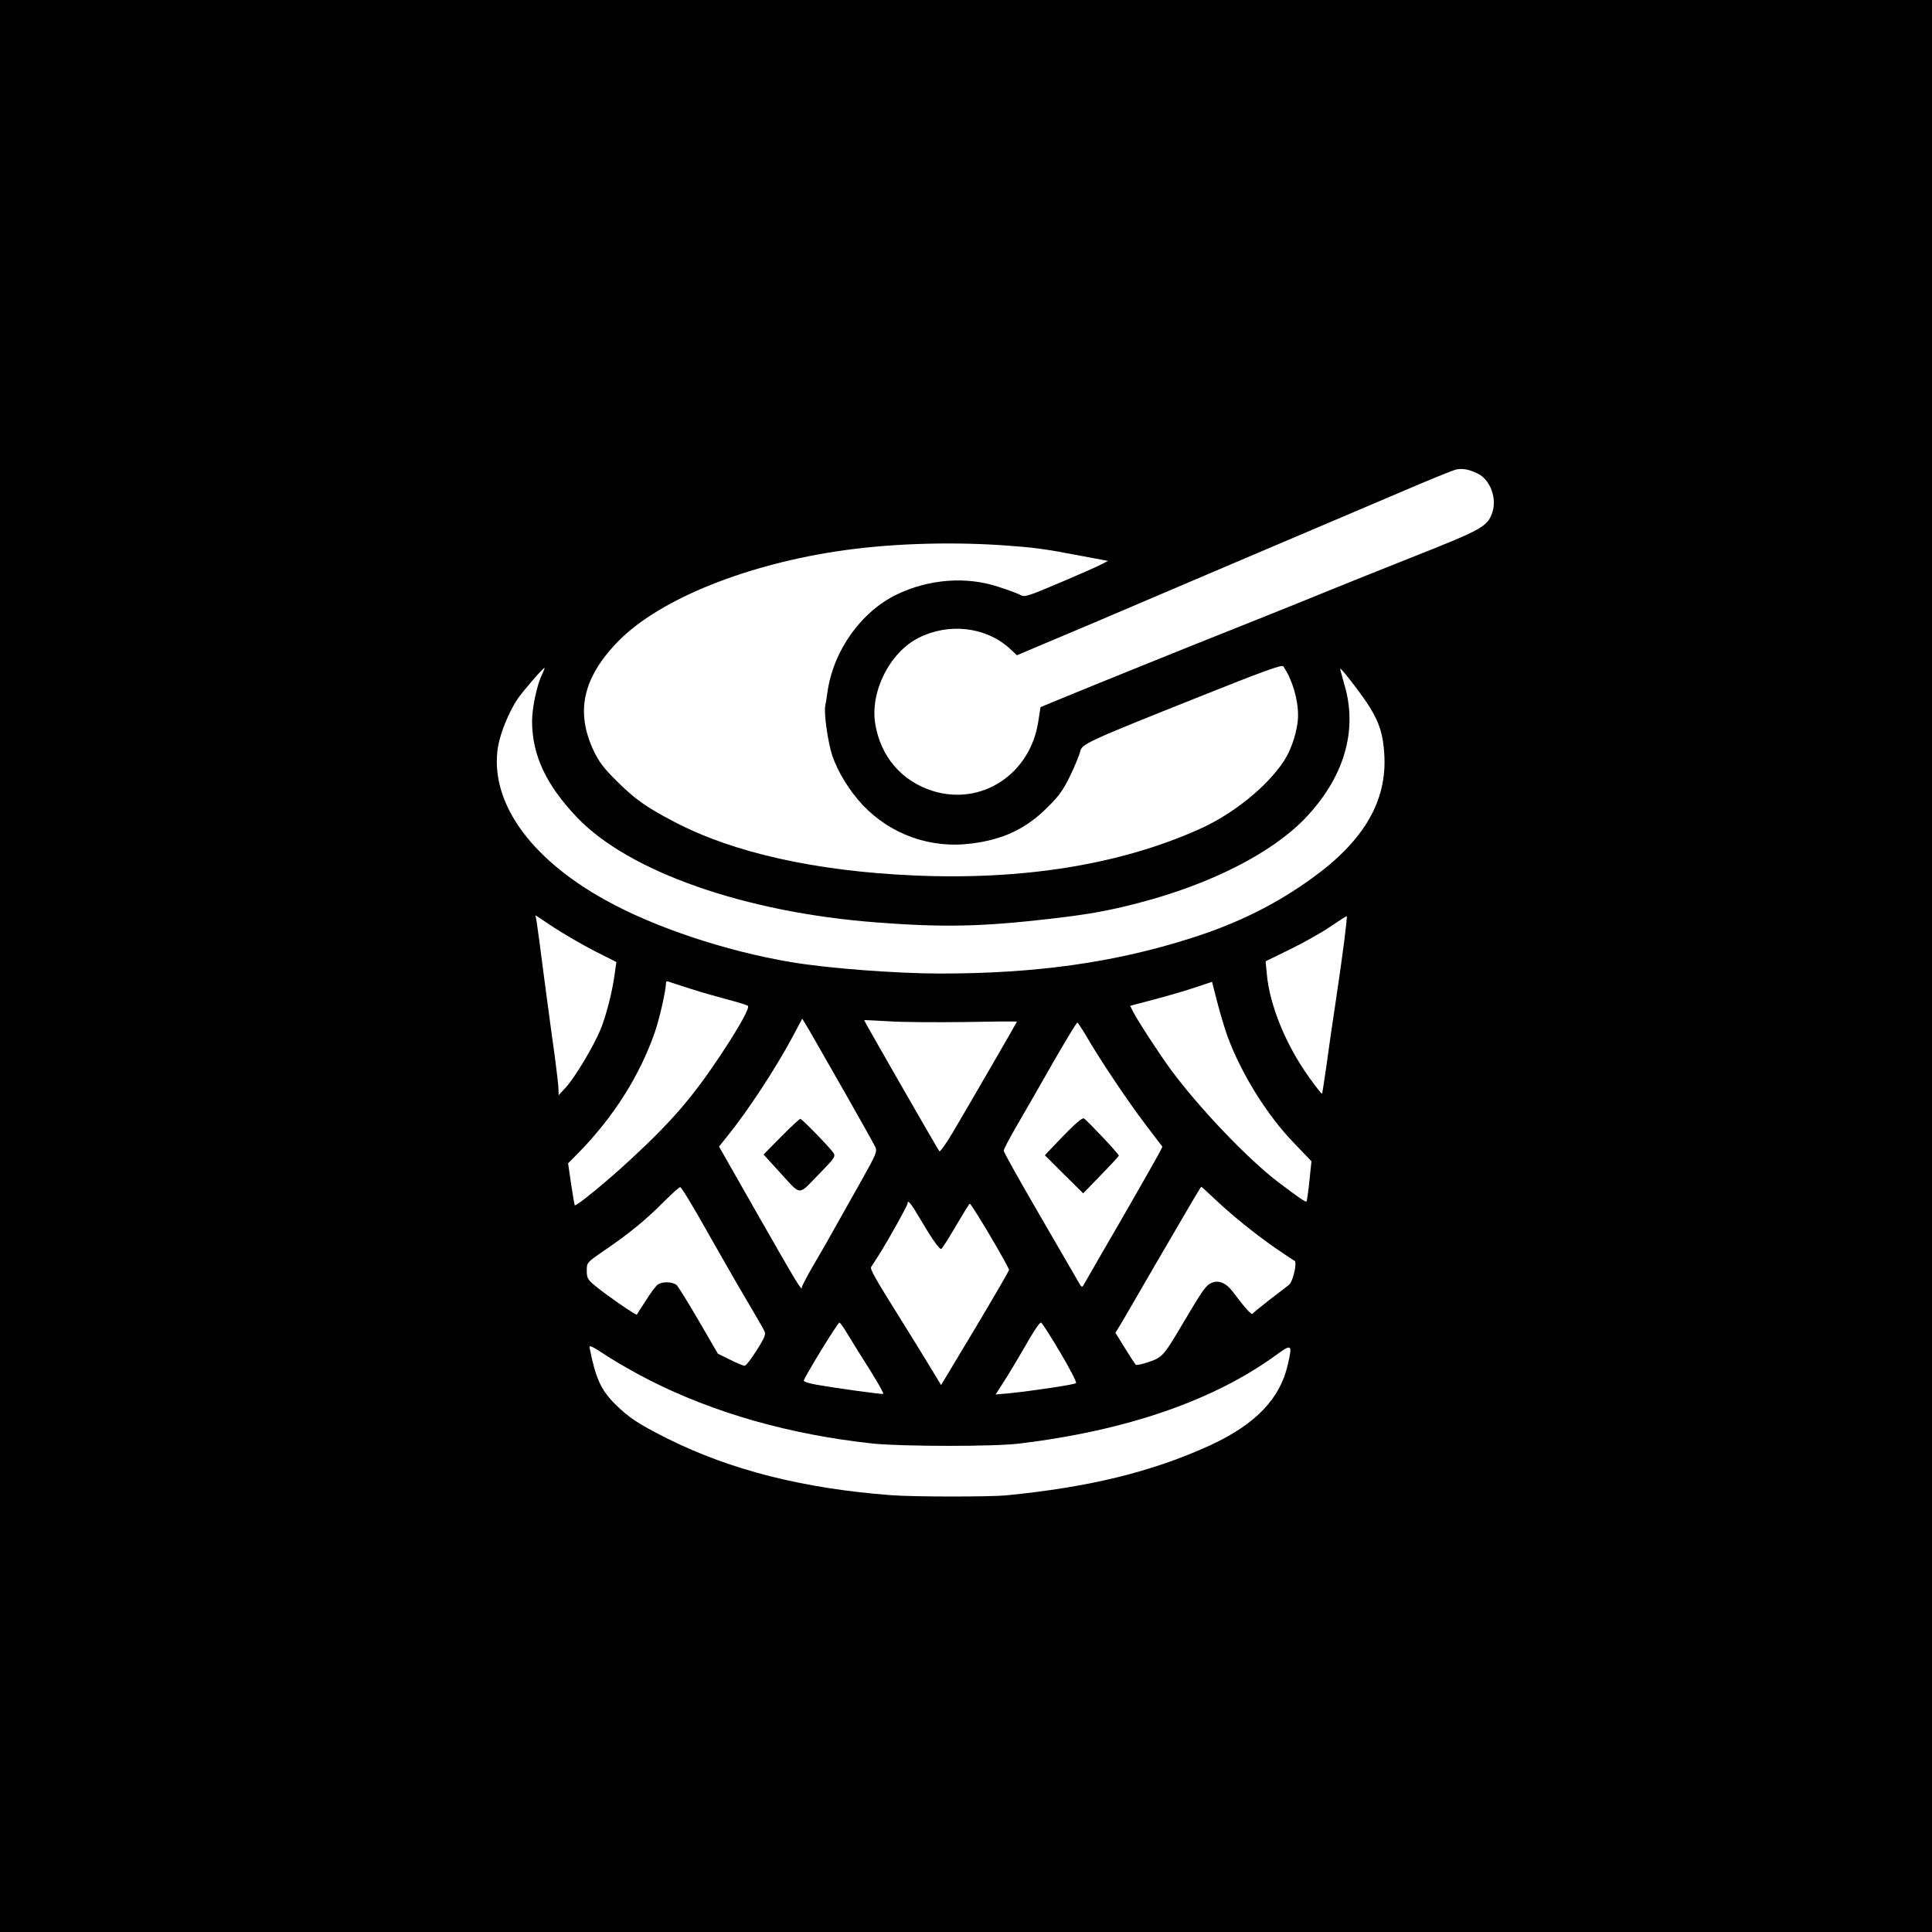 <?xml version="1.0" standalone="no"?>
<!DOCTYPE svg PUBLIC "-//W3C//DTD SVG 20010904//EN"
 "http://www.w3.org/TR/2001/REC-SVG-20010904/DTD/svg10.dtd">
<svg version="1.0" xmlns="http://www.w3.org/2000/svg"
 width="1024pt" height="1024pt" viewBox="0 0 1024 1024"
 preserveAspectRatio="xMidYMid meet">

<g transform="translate(0,1024) scale(0.1,-0.1)"
fill="#000000" stroke="none">
<path d="M0 5120 l0 -5120 5120 0 5120 0 0 5120 0 5120 -5120 0 -5120 0 0
-5120z m7830 2611 c67 -31 105 -129 80 -206 -25 -75 -53 -91 -412 -233 -184
-73 -388 -155 -454 -182 -65 -27 -276 -112 -469 -189 -295 -117 -767 -308
-1000 -404 l-60 -25 -12 -77 c-43 -279 -301 -448 -560 -367 -164 52 -275 181
-304 355 -28 170 76 378 229 456 160 81 355 59 481 -54 l41 -38 78 33 c139 58
523 221 707 300 99 42 358 153 575 245 217 92 519 221 670 285 151 65 286 120
300 122 33 6 67 0 110 -21z m-2515 -381 c167 -12 217 -18 419 -57 l139 -26
-39 -20 c-21 -11 -121 -55 -220 -97 -165 -70 -184 -76 -205 -64 -13 8 -66 27
-118 44 -170 56 -366 41 -536 -40 -192 -92 -340 -301 -370 -523 -3 -23 -8 -54
-11 -68 -8 -39 14 -194 37 -263 29 -86 90 -186 160 -261 148 -158 361 -234
577 -206 169 21 290 78 403 191 63 62 84 92 122 170 25 52 48 109 52 126 8 40
30 51 614 284 358 143 456 179 463 168 47 -69 78 -173 78 -259 0 -73 -33 -180
-76 -244 -91 -137 -270 -281 -450 -361 -419 -187 -931 -270 -1514 -244 -516
23 -953 120 -1264 283 -150 78 -212 122 -307 217 -67 66 -94 101 -122 160 -96
203 -60 380 118 569 207 221 653 408 1158 487 270 42 587 54 892 34z m-2440
-681 c-28 -53 -55 -179 -55 -253 1 -179 74 -336 239 -509 274 -287 889 -503
1586 -556 351 -27 558 -23 920 19 206 24 299 40 473 85 376 98 697 261 874
442 211 218 286 468 214 713 -13 47 -24 86 -23 86 6 5 125 -151 158 -206 51
-83 70 -145 76 -246 16 -248 -107 -460 -382 -658 -193 -140 -399 -242 -647
-320 -403 -128 -817 -186 -1323 -186 -236 0 -601 28 -795 61 -344 58 -725 185
-984 330 -404 224 -614 527 -566 814 13 73 59 185 103 250 27 40 135 165 143
165 2 0 -3 -14 -11 -31z m275 -1469 l117 -59 -9 -63 c-13 -98 -46 -224 -76
-297 -39 -92 -132 -247 -180 -301 l-41 -45 -1 32 c0 18 -9 94 -19 170 -11 76
-36 262 -56 413 -19 151 -38 289 -41 307 l-6 32 98 -65 c54 -35 150 -91 214
-124z m3975 54 c-9 -71 -29 -214 -45 -319 -16 -104 -38 -257 -49 -339 -12 -82
-22 -151 -24 -153 -2 -2 -34 38 -70 89 -122 170 -209 383 -223 549 l-6 64 129
63 c70 34 166 88 213 120 47 32 86 57 88 56 2 -1 -4 -59 -13 -130z m-3458
-257 c59 -19 149 -44 198 -57 50 -13 94 -27 99 -31 11 -10 -46 -113 -150 -269
-143 -215 -255 -345 -468 -542 -129 -120 -294 -255 -300 -246 -1 1 -10 52 -19
112 l-16 110 64 65 c179 185 315 400 394 625 26 73 61 228 61 268 0 6 6 8 14
5 8 -3 63 -21 123 -40z m2838 -247 c72 -198 211 -422 355 -570 l91 -95 -11
-105 c-6 -58 -13 -106 -15 -108 -5 -5 -42 21 -147 100 -164 124 -430 403 -579
608 -61 84 -168 248 -193 297 l-16 32 42 11 c139 36 233 63 308 88 l84 28 27
-105 c15 -58 39 -140 54 -181z m-2027 -301 c83 -146 156 -276 162 -290 10 -22
2 -40 -70 -169 -45 -80 -107 -190 -138 -245 -30 -55 -84 -149 -119 -208 -35
-60 -63 -114 -63 -120 0 -22 -21 13 -229 377 l-210 369 45 56 c109 135 255
358 344 524 l52 98 38 -63 c20 -35 105 -183 188 -329z m635 374 c152 3 277 4
277 2 0 -3 -256 -445 -340 -587 -35 -59 -67 -104 -71 -100 -7 7 -399 690 -399
695 0 1 57 -2 128 -6 70 -5 252 -6 405 -4z m642 -70 c71 -124 226 -355 317
-474 l89 -117 -16 -32 c-18 -34 -200 -353 -315 -550 -40 -69 -78 -135 -84
-146 -11 -21 -13 -20 -35 20 -13 22 -106 183 -207 357 -101 174 -184 322 -184
330 0 8 33 71 73 139 40 69 126 218 191 333 66 114 122 207 126 207 3 0 23
-30 45 -67z m-2010 -1035 c72 -127 168 -295 214 -372 46 -78 88 -150 93 -162
8 -17 0 -35 -42 -102 -29 -45 -57 -82 -64 -81 -6 0 -40 14 -76 32 l-65 32
-100 172 c-55 95 -108 180 -117 190 -22 21 -80 22 -104 3 -9 -8 -38 -46 -62
-85 -25 -38 -46 -71 -47 -73 -4 -5 -167 108 -217 150 -44 36 -48 44 -48 83 0
43 0 43 90 105 131 89 224 165 315 257 44 44 85 81 90 81 6 1 69 -103 140
-230z m2687 173 c97 -92 214 -186 322 -262 54 -37 103 -70 107 -71 16 -6 -8
-110 -28 -127 -11 -9 -58 -45 -104 -80 -46 -36 -87 -69 -90 -74 -6 -8 -40 30
-103 114 -35 48 -76 66 -113 50 -31 -13 -44 -31 -151 -211 -104 -177 -111
-184 -184 -209 -34 -12 -65 -18 -69 -14 -4 5 -30 44 -57 88 l-50 81 36 59 c19
33 98 168 174 300 180 309 242 415 245 415 2 0 31 -27 65 -59z m-1557 -108
c57 -98 102 -163 113 -163 4 0 39 54 77 120 39 66 72 120 75 120 10 0 211
-340 208 -352 -2 -7 -83 -147 -181 -311 l-179 -298 -87 143 c-48 79 -112 181
-141 228 -119 190 -149 243 -143 254 4 6 23 36 42 66 48 75 151 260 151 271 0
24 19 0 65 -78z m-382 -615 c21 -35 73 -119 117 -188 43 -69 76 -126 71 -128
-8 -3 -247 30 -355 49 -36 6 -66 16 -66 21 0 14 180 308 189 308 4 0 24 -28
44 -62z m1125 -94 c51 -86 90 -160 85 -165 -8 -8 -236 -42 -357 -54 l-69 -6
18 28 c40 62 65 102 121 198 67 117 93 155 102 155 4 0 49 -70 100 -156z
m-2178 -148 c346 -176 749 -290 1185 -337 152 -16 646 -17 780 0 568 69 1030
229 1360 470 82 60 86 56 60 -54 -41 -180 -172 -315 -410 -425 -308 -141 -642
-223 -1085 -266 -88 -8 -489 -8 -605 1 -465 35 -852 133 -1185 299 -159 80
-207 112 -281 185 -74 75 -102 135 -134 297 -4 17 12 10 92 -43 54 -35 154
-92 223 -127z"/>
<path d="M4141 4216 l-94 -95 81 -89 c122 -133 99 -131 209 -19 88 90 93 98
80 117 -21 31 -167 180 -175 180 -4 0 -50 -42 -101 -94z"/>
<path d="M5635 4219 l-97 -102 101 -101 102 -101 94 97 c52 53 95 100 95 103
0 9 -168 187 -185 197 -8 5 -47 -28 -110 -93z"/>
</g>
</svg>
